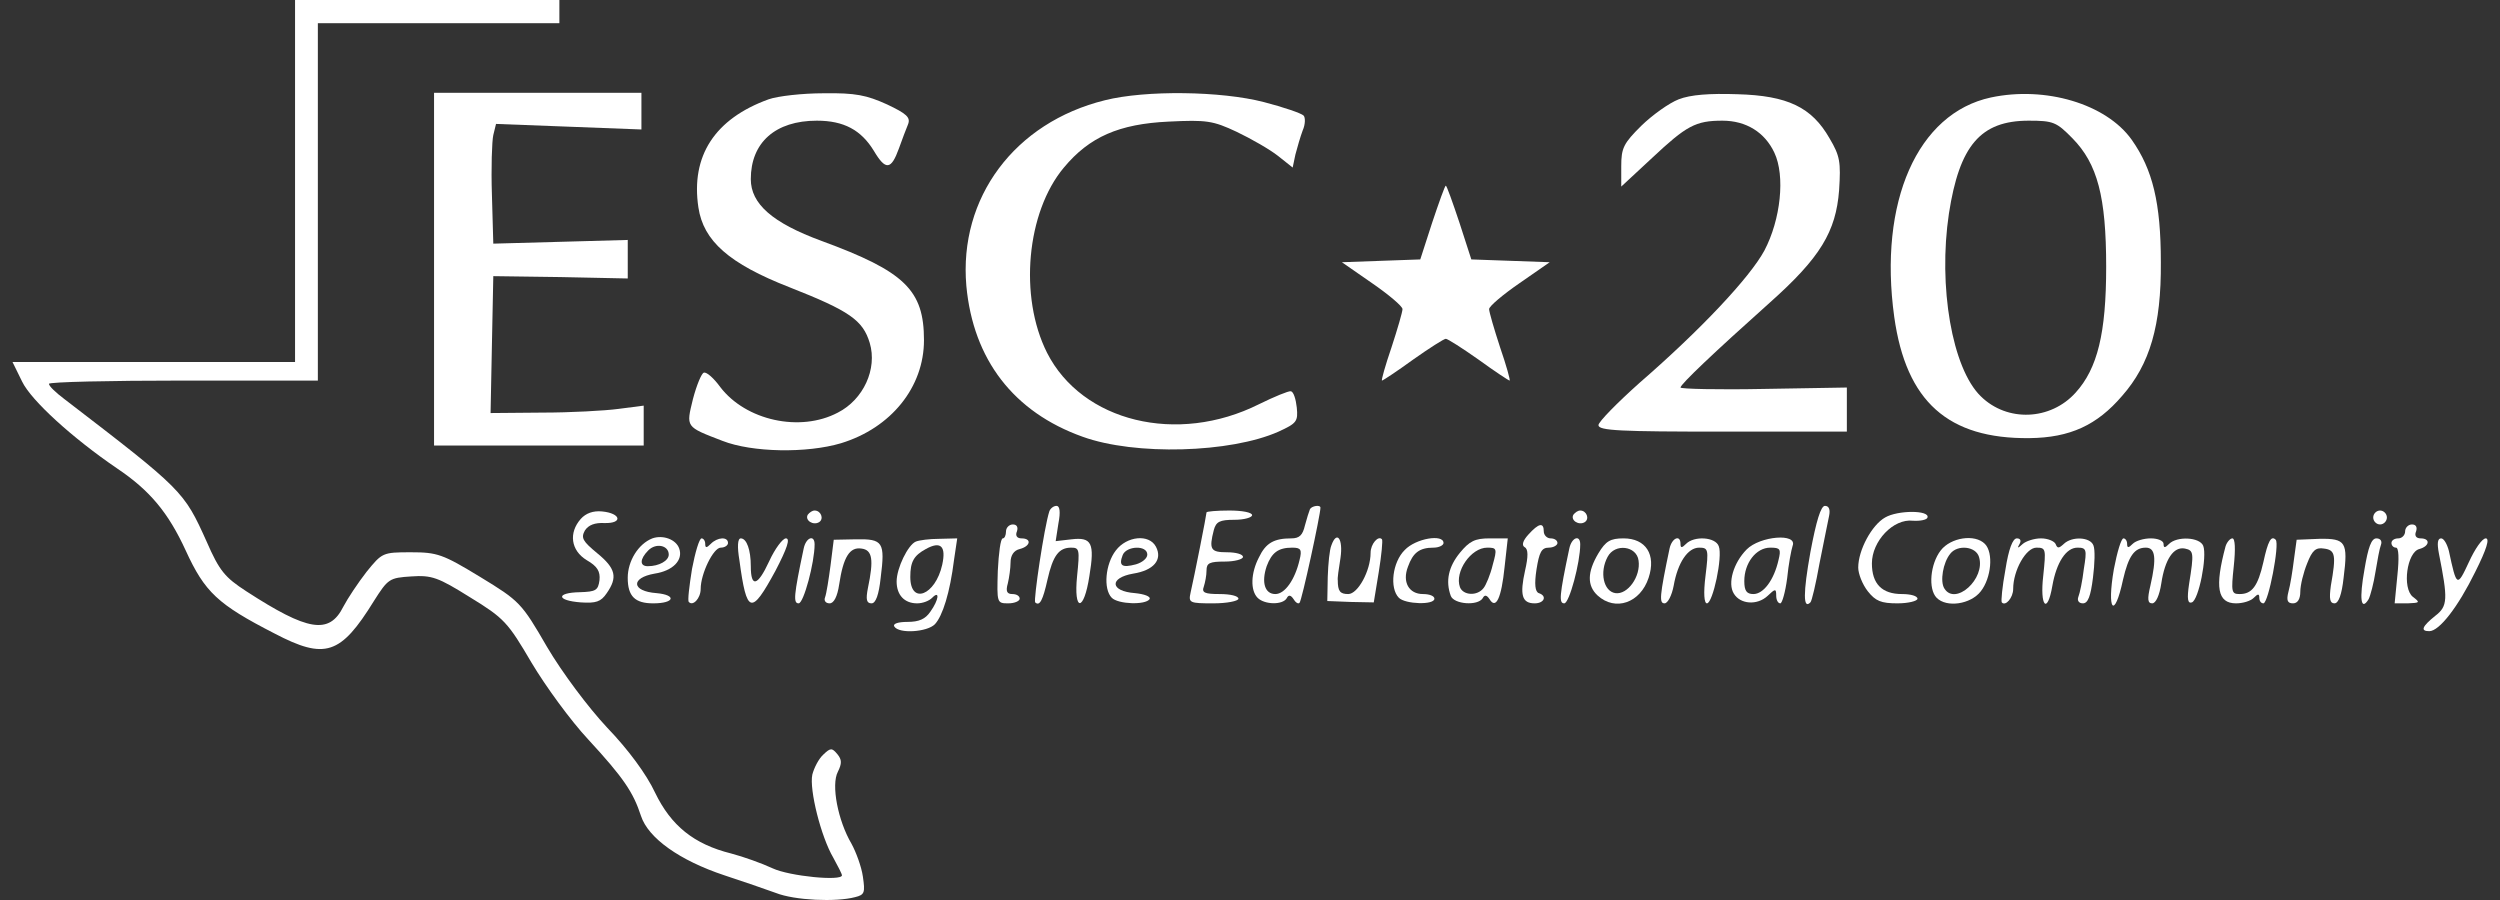 <svg xmlns="http://www.w3.org/2000/svg" width="100" height="36" viewBox="0 0 100 36" fill="none"><rect x="0" y="0" width="100" height="36" fill="#333333" stroke="none"/><path d="M11.802 7.24V14.48H6.151H0.5L0.883 15.26C1.247 16.021 2.906 17.525 4.675 18.731C6.005 19.622 6.734 20.514 7.427 22.017C8.193 23.688 8.703 24.171 10.982 25.34C13.005 26.398 13.625 26.194 14.956 24.041C15.521 23.15 15.576 23.113 16.451 23.057C17.271 23.001 17.526 23.094 18.802 23.892C20.17 24.728 20.316 24.895 21.263 26.51C21.828 27.457 22.831 28.83 23.524 29.573C24.946 31.114 25.329 31.689 25.639 32.636C25.93 33.527 27.188 34.418 28.974 35.012C29.704 35.254 30.633 35.569 31.034 35.718C31.782 36.015 33.441 36.089 34.206 35.885C34.589 35.792 34.607 35.699 34.516 35.068C34.462 34.678 34.243 34.084 34.06 33.75C33.514 32.822 33.24 31.392 33.514 30.872C33.678 30.538 33.678 30.39 33.495 30.167C33.277 29.907 33.222 29.907 32.93 30.186C32.748 30.353 32.566 30.705 32.493 30.984C32.365 31.578 32.839 33.471 33.331 34.307C33.514 34.641 33.678 34.957 33.678 35.012C33.678 35.254 31.581 35.049 30.907 34.734C30.469 34.53 29.74 34.27 29.248 34.14C27.753 33.768 26.842 33.026 26.204 31.708C25.857 30.965 25.128 29.981 24.29 29.109C23.524 28.292 22.485 26.9 21.883 25.879C20.862 24.115 20.789 24.041 19.203 23.075C17.709 22.166 17.49 22.091 16.433 22.091C15.302 22.091 15.284 22.11 14.664 22.871C14.318 23.317 13.899 23.948 13.735 24.264C13.169 25.396 12.313 25.247 9.852 23.651C8.995 23.094 8.776 22.834 8.266 21.665C7.354 19.641 7.318 19.604 2.578 15.965C2.232 15.705 1.958 15.445 1.958 15.353C1.958 15.278 4.383 15.223 7.336 15.223H12.714V8.075V0.928H17.545H22.375V0.464V0H17.089H11.802V7.24Z" fill="white"></path><path d="M17.362 10.767V17.822H21.555H25.748V17.023V16.225L24.745 16.355C24.198 16.429 22.813 16.504 21.683 16.504L19.623 16.522L19.677 13.775L19.732 11.046L22.43 11.083L25.11 11.139V10.377V9.598L22.43 9.672L19.732 9.746L19.677 7.797C19.641 6.72 19.677 5.644 19.732 5.402L19.841 4.957L22.758 5.068L25.657 5.179V4.455V3.713H21.519H17.362V10.767Z" fill="white"></path><path d="M30.743 3.973C28.592 4.752 27.626 6.238 27.936 8.298C28.136 9.635 29.157 10.544 31.581 11.491C33.988 12.438 34.516 12.809 34.79 13.719C35.1 14.759 34.535 15.984 33.514 16.504C32.001 17.302 29.831 16.819 28.811 15.483C28.555 15.13 28.264 14.87 28.154 14.907C28.063 14.926 27.863 15.408 27.717 15.965C27.443 17.098 27.407 17.061 28.902 17.636C30.087 18.1 32.274 18.137 33.641 17.729C35.647 17.116 36.959 15.483 36.959 13.608C36.959 11.603 36.194 10.86 32.858 9.635C30.889 8.911 30.032 8.15 30.032 7.166C30.032 5.699 31.016 4.827 32.675 4.827C33.751 4.827 34.444 5.198 34.954 6.033C35.428 6.832 35.647 6.795 35.956 5.941C36.084 5.588 36.248 5.142 36.321 4.975C36.431 4.697 36.266 4.548 35.483 4.177C34.662 3.806 34.225 3.713 32.949 3.731C32.092 3.731 31.108 3.843 30.743 3.973Z" fill="white"></path><path d="M44.196 4.01C40.587 4.901 38.345 7.908 38.654 11.436C38.928 14.387 40.55 16.485 43.303 17.469C45.399 18.23 49.228 18.119 51.142 17.265C51.871 16.931 51.926 16.856 51.871 16.299C51.834 15.965 51.743 15.668 51.634 15.65C51.543 15.631 50.959 15.873 50.358 16.169C47.095 17.803 43.285 16.875 41.881 14.109C40.751 11.863 41.061 8.484 42.556 6.702C43.576 5.476 44.761 4.957 46.748 4.864C48.261 4.79 48.517 4.827 49.465 5.272C50.048 5.551 50.795 5.978 51.123 6.238L51.707 6.702L51.816 6.182C51.889 5.903 52.017 5.458 52.108 5.217C52.217 4.975 52.217 4.697 52.144 4.623C52.053 4.53 51.342 4.288 50.558 4.084C48.845 3.639 45.819 3.601 44.196 4.01Z" fill="white"></path><path d="M67.147 3.973C66.764 4.121 66.09 4.604 65.652 5.031C64.941 5.736 64.85 5.922 64.85 6.646V7.463L66.09 6.312C67.457 5.031 67.821 4.827 68.897 4.827C69.845 4.827 70.592 5.291 70.975 6.108C71.413 7.036 71.23 8.781 70.574 10.025C69.991 11.101 68.04 13.181 65.579 15.316C64.686 16.114 63.938 16.875 63.938 17.005C63.938 17.228 64.814 17.265 68.915 17.265H73.874V16.374V15.501L70.556 15.557C68.715 15.594 67.22 15.557 67.22 15.501C67.22 15.371 68.55 14.109 70.793 12.104C72.816 10.303 73.436 9.264 73.564 7.611C73.637 6.479 73.6 6.238 73.181 5.532C72.47 4.288 71.504 3.824 69.499 3.769C68.386 3.731 67.621 3.787 67.147 3.973Z" fill="white"></path><path d="M79.635 3.899C76.7 4.53 75.132 8.075 75.77 12.679C76.244 16.058 77.921 17.562 81.184 17.525C82.807 17.506 83.882 17.005 84.885 15.835C85.997 14.573 86.453 13.014 86.434 10.489C86.434 8.113 86.106 6.776 85.267 5.588C84.247 4.158 81.822 3.434 79.635 3.899ZM82.898 5.532C83.9 6.553 84.247 7.871 84.247 10.675C84.247 13.329 83.9 14.74 83.025 15.705C82.023 16.819 80.291 16.893 79.234 15.854C78.085 14.74 77.52 11.454 77.957 8.54C78.377 5.829 79.215 4.827 81.148 4.827C82.132 4.827 82.26 4.882 82.898 5.532Z" fill="white"></path><path d="M57.285 8.911L56.811 10.377L55.243 10.433L53.676 10.489L54.879 11.324C55.553 11.788 56.1 12.252 56.1 12.364C56.1 12.475 55.9 13.162 55.663 13.886C55.408 14.629 55.243 15.223 55.28 15.223C55.316 15.223 55.882 14.851 56.52 14.387C57.176 13.923 57.759 13.552 57.832 13.552C57.905 13.552 58.488 13.923 59.145 14.387C59.783 14.851 60.348 15.223 60.384 15.223C60.421 15.223 60.257 14.629 60.001 13.886C59.764 13.162 59.564 12.475 59.564 12.364C59.564 12.252 60.111 11.788 60.785 11.324L61.988 10.489L60.421 10.433L58.853 10.377L58.379 8.911C58.106 8.094 57.869 7.426 57.832 7.426C57.796 7.426 57.559 8.094 57.285 8.911Z" fill="white"></path><path d="M41.972 20.458C41.771 21.07 41.334 24.004 41.407 24.096C41.589 24.264 41.716 24.004 41.899 23.187C42.117 22.221 42.355 21.906 42.847 21.906C43.175 21.906 43.193 21.98 43.084 23.038C42.938 24.486 43.357 24.486 43.576 23.038C43.795 21.72 43.667 21.479 42.865 21.572L42.227 21.646L42.336 20.941C42.427 20.476 42.391 20.235 42.263 20.235C42.136 20.235 42.008 20.346 41.972 20.458Z" fill="white"></path><path d="M52.399 20.365C52.362 20.458 52.271 20.736 52.198 21.015C52.107 21.405 51.98 21.535 51.652 21.535C50.959 21.535 50.631 21.72 50.357 22.296C50.029 22.927 50.011 23.614 50.303 23.911C50.576 24.189 51.305 24.208 51.469 23.929C51.542 23.781 51.633 23.799 51.743 23.966C51.816 24.096 51.925 24.171 51.98 24.115C52.071 24.041 52.818 20.588 52.818 20.309C52.818 20.179 52.472 20.235 52.399 20.365ZM51.98 22.407C51.797 23.187 51.396 23.762 51.014 23.762C50.594 23.762 50.448 23.298 50.667 22.648C50.868 22.11 51.123 21.906 51.688 21.906C52.034 21.906 52.089 21.98 51.98 22.407Z" fill="white"></path><path d="M72.415 22.091C72.123 23.725 72.123 24.393 72.415 24.096C72.47 24.059 72.634 23.354 72.78 22.537C72.944 21.739 73.108 20.885 73.162 20.643C73.217 20.384 73.162 20.235 72.998 20.235C72.834 20.235 72.652 20.829 72.415 22.091Z" fill="white"></path><path d="M23.232 20.755C22.74 21.312 22.831 22.017 23.469 22.407C23.889 22.648 24.016 22.853 23.98 23.205C23.925 23.614 23.834 23.669 23.196 23.688C22.23 23.707 22.248 24.022 23.232 24.096C23.834 24.134 24.034 24.078 24.271 23.725C24.709 23.094 24.636 22.741 23.889 22.129C23.305 21.646 23.232 21.516 23.396 21.219C23.542 20.996 23.797 20.903 24.18 20.922C24.928 20.941 24.837 20.532 24.089 20.458C23.724 20.421 23.433 20.532 23.232 20.755Z" fill="white"></path><path d="M32.311 20.588C32.183 20.811 32.529 21.033 32.766 20.885C32.967 20.755 32.839 20.421 32.584 20.421C32.493 20.421 32.383 20.495 32.311 20.588Z" fill="white"></path><path d="M48.261 20.495C48.261 20.588 47.769 23.075 47.623 23.707C47.532 24.115 47.587 24.134 48.535 24.134C49.081 24.134 49.537 24.041 49.537 23.948C49.537 23.837 49.209 23.762 48.79 23.762C48.188 23.762 48.06 23.707 48.152 23.465C48.206 23.298 48.261 23.02 48.261 22.816C48.261 22.518 48.389 22.463 48.99 22.463C49.391 22.463 49.719 22.37 49.719 22.277C49.719 22.166 49.428 22.091 49.081 22.091C48.425 22.091 48.352 21.98 48.553 21.2C48.644 20.866 48.79 20.792 49.373 20.792C49.774 20.792 50.084 20.699 50.084 20.606C50.084 20.495 49.683 20.421 49.172 20.421C48.68 20.421 48.261 20.458 48.261 20.495Z" fill="white"></path><path d="M62.936 20.588C62.808 20.811 63.154 21.033 63.391 20.885C63.592 20.755 63.464 20.421 63.209 20.421C63.118 20.421 63.008 20.495 62.936 20.588Z" fill="white"></path><path d="M75.405 20.699C74.876 20.996 74.329 21.999 74.329 22.704C74.329 22.945 74.493 23.372 74.712 23.651C75.022 24.041 75.241 24.134 75.897 24.134C76.334 24.134 76.699 24.041 76.699 23.948C76.699 23.837 76.425 23.762 76.079 23.762C75.277 23.762 74.876 23.354 74.876 22.537C74.876 21.646 75.733 20.736 76.517 20.829C76.808 20.848 77.082 20.792 77.1 20.699C77.191 20.402 75.915 20.402 75.405 20.699Z" fill="white"></path><path d="M94.929 20.699C94.929 20.848 95.056 20.978 95.202 20.978C95.348 20.978 95.476 20.848 95.476 20.699C95.476 20.551 95.348 20.421 95.202 20.421C95.056 20.421 94.929 20.551 94.929 20.699Z" fill="white"></path><path d="M40.24 21.256C40.24 21.405 40.185 21.535 40.112 21.535C40.021 21.535 39.948 22.129 39.912 22.834C39.875 24.115 39.875 24.134 40.331 24.134C40.586 24.134 40.787 24.041 40.787 23.948C40.787 23.837 40.659 23.762 40.495 23.762C40.276 23.762 40.222 23.651 40.313 23.335C40.367 23.113 40.422 22.723 40.422 22.5C40.422 22.221 40.55 22.017 40.787 21.962C41.224 21.85 41.279 21.535 40.86 21.535C40.677 21.535 40.605 21.423 40.677 21.256C40.732 21.089 40.677 20.978 40.513 20.978C40.367 20.978 40.24 21.108 40.24 21.256Z" fill="white"></path><path d="M61.132 21.386C60.913 21.627 60.858 21.813 60.986 21.887C61.132 21.962 61.132 22.259 61.004 22.816C60.785 23.799 60.876 24.134 61.387 24.134C61.77 24.134 61.897 23.837 61.551 23.725C61.405 23.669 61.369 23.372 61.46 22.778C61.569 22.091 61.66 21.906 61.952 21.906C62.134 21.906 62.298 21.813 62.298 21.72C62.298 21.609 62.171 21.535 62.025 21.535C61.879 21.535 61.751 21.405 61.751 21.256C61.751 20.885 61.551 20.922 61.132 21.386Z" fill="white"></path><path d="M96.205 21.256C96.205 21.405 96.078 21.535 95.932 21.535C95.786 21.535 95.658 21.609 95.658 21.72C95.658 21.813 95.731 21.906 95.841 21.906C95.95 21.906 95.968 22.333 95.895 23.02L95.786 24.134H96.314C96.807 24.115 96.807 24.096 96.515 23.874C96.078 23.521 96.278 22.091 96.77 21.962C97.189 21.85 97.226 21.535 96.825 21.535C96.643 21.535 96.57 21.423 96.643 21.256C96.697 21.089 96.643 20.978 96.478 20.978C96.333 20.978 96.205 21.108 96.205 21.256Z" fill="white"></path><path d="M26.094 21.535C25.529 21.757 25.109 22.444 25.109 23.113C25.109 23.855 25.401 24.134 26.13 24.134C26.987 24.134 27.078 23.799 26.258 23.725C25.255 23.651 25.219 23.113 26.185 22.945C26.914 22.834 27.333 22.407 27.169 21.943C27.042 21.572 26.513 21.386 26.094 21.535ZM26.75 22.184C26.75 22.426 26.367 22.648 25.912 22.648C25.583 22.648 25.583 22.37 25.93 22.017C26.24 21.702 26.75 21.813 26.75 22.184Z" fill="white"></path><path d="M27.68 22.76C27.571 23.447 27.498 24.041 27.553 24.078C27.717 24.264 28.027 23.929 28.027 23.558C28.027 22.945 28.537 21.906 28.829 21.906C28.993 21.906 29.12 21.813 29.12 21.72C29.12 21.46 28.701 21.479 28.428 21.757C28.264 21.924 28.209 21.924 28.209 21.757C28.209 21.627 28.136 21.535 28.063 21.535C27.972 21.535 27.808 22.091 27.68 22.76Z" fill="white"></path><path d="M29.576 22.407C29.868 24.579 30.05 24.616 31.017 22.834C31.491 21.924 31.618 21.535 31.436 21.535C31.308 21.535 30.998 21.943 30.761 22.463C30.306 23.447 30.032 23.521 30.032 22.648C30.032 21.999 29.868 21.535 29.631 21.535C29.504 21.535 29.485 21.869 29.576 22.407Z" fill="white"></path><path d="M32.147 21.943C31.746 23.837 31.727 24.134 31.946 24.134C32.147 24.134 32.584 22.5 32.584 21.776C32.584 21.367 32.238 21.497 32.147 21.943Z" fill="white"></path><path d="M33.222 22.611C33.149 23.168 33.058 23.744 33.003 23.892C32.949 24.022 33.022 24.134 33.186 24.134C33.35 24.134 33.495 23.874 33.568 23.372C33.733 22.277 33.988 21.869 34.462 21.943C34.899 21.999 34.954 22.389 34.717 23.521C34.626 23.985 34.662 24.134 34.863 24.134C35.027 24.134 35.154 23.799 35.227 23.113C35.41 21.683 35.319 21.553 34.243 21.572L33.35 21.59L33.222 22.611Z" fill="white"></path><path d="M36.63 21.665C36.321 21.794 35.865 22.723 35.865 23.261C35.865 23.799 36.175 24.134 36.685 24.134C36.904 24.134 37.159 24.041 37.287 23.911C37.597 23.595 37.56 23.985 37.214 24.468C37.013 24.765 36.758 24.876 36.302 24.876C35.919 24.876 35.701 24.95 35.774 25.062C35.956 25.359 37.086 25.285 37.396 24.969C37.706 24.635 37.998 23.707 38.162 22.389L38.289 21.535L37.578 21.553C37.177 21.553 36.758 21.609 36.63 21.665ZM37.688 22.593C37.414 23.818 36.412 24.208 36.412 23.075C36.412 22.463 36.558 22.221 37.032 21.962C37.633 21.627 37.852 21.85 37.688 22.593Z" fill="white"></path><path d="M44.634 22.017C44.215 22.556 44.123 23.558 44.47 23.911C44.725 24.171 45.819 24.208 45.983 23.966C46.038 23.855 45.764 23.762 45.4 23.725C44.397 23.651 44.361 23.113 45.327 22.945C46.147 22.816 46.511 22.389 46.238 21.869C45.965 21.349 45.071 21.442 44.634 22.017ZM45.892 22.184C45.892 22.333 45.691 22.5 45.436 22.574C44.871 22.723 44.743 22.63 44.907 22.203C45.053 21.832 45.892 21.794 45.892 22.184Z" fill="white"></path><path d="M53.256 21.813C53.183 21.98 53.128 22.537 53.11 23.075L53.092 24.041L54.022 24.078L54.951 24.096L55.152 22.871C55.261 22.203 55.316 21.609 55.279 21.572C55.133 21.405 54.824 21.757 54.824 22.11C54.824 22.834 54.313 23.762 53.93 23.762C53.602 23.762 53.511 23.651 53.511 23.205C53.493 23.15 53.547 22.76 53.62 22.314C53.73 21.553 53.475 21.2 53.256 21.813Z" fill="white"></path><path d="M56.191 21.999C55.699 22.481 55.571 23.521 55.954 23.911C56.209 24.171 57.376 24.208 57.376 23.948C57.376 23.837 57.176 23.762 56.92 23.762C56.355 23.762 56.082 23.28 56.319 22.667C56.519 22.11 56.775 21.906 57.34 21.906C57.558 21.906 57.741 21.813 57.741 21.72C57.741 21.349 56.629 21.535 56.191 21.999Z" fill="white"></path><path d="M58.397 22.11C57.941 22.667 57.813 23.242 58.032 23.837C58.16 24.171 59.108 24.245 59.308 23.929C59.381 23.781 59.472 23.799 59.581 23.966C59.837 24.393 60.055 23.929 60.183 22.686L60.311 21.535H59.581C58.998 21.535 58.779 21.646 58.397 22.11ZM59.709 22.593C59.618 22.983 59.436 23.41 59.344 23.521C59.089 23.855 58.524 23.818 58.397 23.484C58.178 22.871 58.834 21.906 59.49 21.906C59.873 21.906 59.891 21.943 59.709 22.593Z" fill="white"></path><path d="M62.772 21.943C62.371 23.837 62.352 24.134 62.571 24.134C62.772 24.134 63.209 22.5 63.209 21.776C63.209 21.367 62.863 21.497 62.772 21.943Z" fill="white"></path><path d="M63.938 22.129C63.483 22.89 63.483 23.428 63.902 23.818C64.613 24.468 65.615 24.115 65.944 23.113C66.253 22.184 65.834 21.535 64.941 21.535C64.412 21.535 64.23 21.646 63.938 22.129ZM65.543 22.426C65.634 23.057 65.105 23.799 64.613 23.725C64.139 23.651 63.975 22.89 64.303 22.277C64.595 21.72 65.47 21.832 65.543 22.426Z" fill="white"></path><path d="M66.782 21.943C66.381 23.855 66.363 24.134 66.582 24.134C66.71 24.134 66.874 23.818 66.947 23.428C67.111 22.5 67.512 21.906 67.967 21.906C68.332 21.906 68.35 21.98 68.222 23.02C68.131 23.744 68.168 24.134 68.277 24.134C68.514 24.134 68.915 22.259 68.751 21.85C68.624 21.479 67.767 21.423 67.439 21.757C67.275 21.924 67.22 21.924 67.22 21.757C67.22 21.367 66.874 21.516 66.782 21.943Z" fill="white"></path><path d="M69.864 21.98C69.335 22.518 69.098 23.335 69.353 23.744C69.608 24.171 70.283 24.226 70.702 23.837C71.012 23.54 71.048 23.54 71.048 23.818C71.048 24.004 71.121 24.134 71.213 24.134C71.285 24.134 71.413 23.688 71.486 23.131C71.541 22.574 71.65 21.999 71.705 21.832C71.905 21.312 70.392 21.442 69.864 21.98ZM71.139 22.407C70.957 23.205 70.538 23.762 70.137 23.762C69.864 23.762 69.772 23.632 69.772 23.242C69.772 22.518 70.246 21.906 70.811 21.906C71.213 21.906 71.249 21.962 71.139 22.407Z" fill="white"></path><path d="M77.629 22.017C77.21 22.556 77.119 23.558 77.465 23.911C77.866 24.319 78.832 24.171 79.233 23.651C79.653 23.113 79.744 22.11 79.397 21.757C78.996 21.349 78.03 21.497 77.629 22.017ZM79.16 22.277C79.434 23.15 78.212 24.245 77.775 23.54C77.593 23.261 77.72 22.5 78.012 22.147C78.303 21.776 79.033 21.85 79.16 22.277Z" fill="white"></path><path d="M80.218 22.778C80.09 23.465 80.035 24.059 80.072 24.096C80.218 24.264 80.527 23.911 80.527 23.558C80.527 22.816 81.038 21.906 81.457 21.906C81.84 21.906 81.84 21.962 81.731 23.02C81.585 24.264 81.895 24.598 82.095 23.428C82.259 22.5 82.642 21.906 83.098 21.906C83.462 21.906 83.481 21.98 83.353 22.76C83.298 23.242 83.189 23.744 83.134 23.874C83.079 24.022 83.152 24.134 83.317 24.134C83.517 24.134 83.626 23.855 83.718 23.113C83.79 22.556 83.809 21.98 83.736 21.813C83.608 21.479 82.879 21.442 82.551 21.757C82.35 21.943 82.296 21.943 82.223 21.757C82.168 21.646 81.913 21.535 81.639 21.535C81.366 21.535 81.038 21.646 80.91 21.757C80.71 21.943 80.673 21.943 80.783 21.757C80.856 21.627 80.819 21.535 80.673 21.535C80.509 21.535 80.345 21.962 80.218 22.778Z" fill="white"></path><path d="M84.556 22.76C84.265 24.431 84.575 24.802 84.921 23.187C85.14 22.24 85.377 21.906 85.832 21.906C86.215 21.906 86.27 22.314 86.015 23.428C85.887 23.966 85.905 24.134 86.088 24.134C86.234 24.134 86.379 23.818 86.452 23.335C86.598 22.37 86.944 21.85 87.4 21.943C87.746 22.017 87.765 22.11 87.564 23.354C87.473 23.966 87.51 24.152 87.674 24.096C87.947 24.004 88.293 22.259 88.129 21.832C87.984 21.479 87.072 21.442 86.762 21.757C86.598 21.924 86.543 21.924 86.543 21.757C86.543 21.627 86.306 21.535 86.033 21.535C85.76 21.535 85.431 21.627 85.304 21.757C85.14 21.924 85.085 21.924 85.085 21.757C85.085 21.627 85.012 21.535 84.939 21.535C84.848 21.535 84.684 22.091 84.556 22.76Z" fill="white"></path><path d="M89.023 21.85C88.585 23.484 88.694 24.134 89.442 24.134C89.715 24.134 90.025 24.041 90.153 23.911C90.317 23.744 90.372 23.744 90.372 23.911C90.372 24.041 90.445 24.134 90.536 24.134C90.736 24.134 91.192 21.757 91.028 21.59C90.846 21.405 90.718 21.646 90.536 22.481C90.317 23.447 90.08 23.762 89.588 23.762C89.26 23.762 89.241 23.688 89.351 22.648C89.424 21.962 89.405 21.535 89.296 21.535C89.205 21.535 89.077 21.683 89.023 21.85Z" fill="white"></path><path d="M91.757 22.389C91.702 22.834 91.611 23.41 91.538 23.669C91.447 24.022 91.502 24.134 91.721 24.134C91.903 24.134 92.012 23.966 92.012 23.669C92.012 23.41 92.14 22.89 92.286 22.537C92.486 22.017 92.632 21.887 92.96 21.943C93.416 21.999 93.452 22.203 93.234 23.428C93.161 23.966 93.197 24.134 93.379 24.134C93.543 24.134 93.671 23.781 93.744 23.113C93.926 21.683 93.835 21.535 92.778 21.553L91.866 21.59L91.757 22.389Z" fill="white"></path><path d="M94.582 22.76C94.363 23.966 94.436 24.468 94.746 23.966C94.819 23.818 94.947 23.335 95.02 22.871C95.093 22.426 95.184 21.924 95.238 21.794C95.293 21.646 95.22 21.535 95.056 21.535C94.856 21.535 94.728 21.887 94.582 22.76Z" fill="white"></path><path d="M97.554 22.129C97.918 23.966 97.918 24.245 97.408 24.635C96.879 25.062 96.806 25.247 97.171 25.247C97.572 25.247 98.319 24.282 99.012 22.871C99.468 21.962 99.595 21.535 99.431 21.535C99.285 21.535 98.994 21.962 98.757 22.481C98.283 23.502 98.265 23.484 97.955 22.036C97.882 21.757 97.754 21.535 97.645 21.535C97.499 21.535 97.481 21.739 97.554 22.129Z" fill="white"></path></svg>